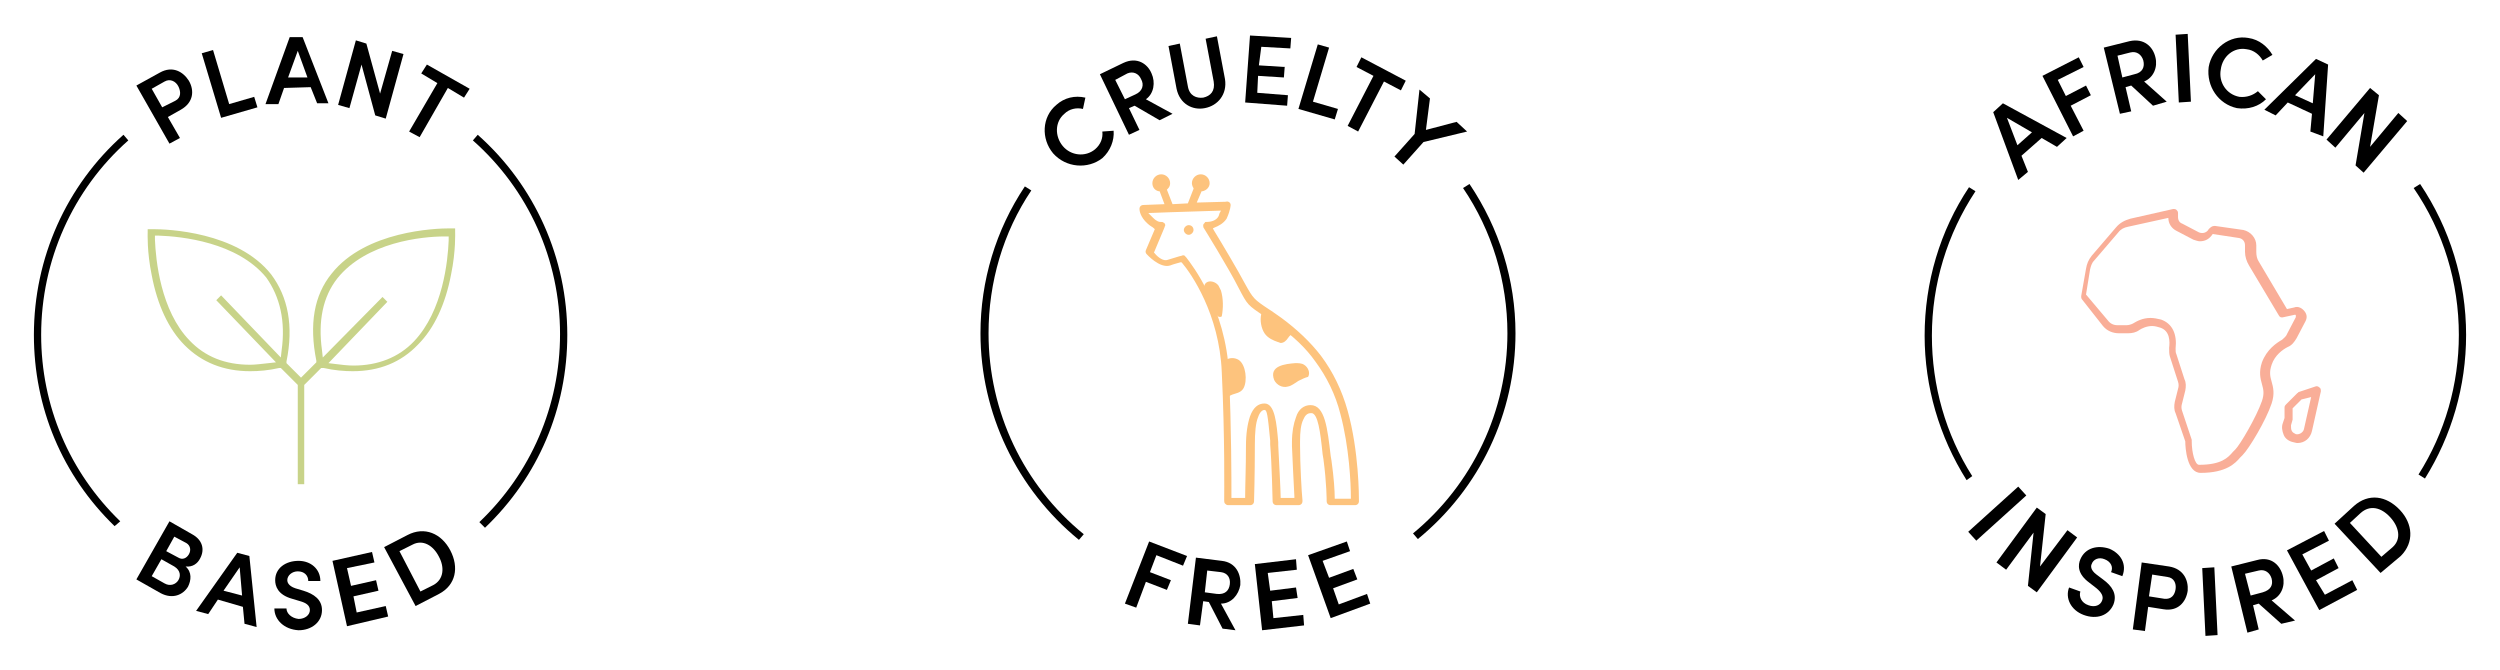 <?xml version="1.0" encoding="utf-8"?>
<!-- Generator: Adobe Illustrator 26.0.3, SVG Export Plug-In . SVG Version: 6.00 Build 0)  -->
<svg version="1.1" id="Layer_1" xmlns="http://www.w3.org/2000/svg" xmlns:xlink="http://www.w3.org/1999/xlink" x="0px" y="0px"
	 viewBox="0 0 309.8 83" style="enable-background:new 0 0 309.8 83;" xml:space="preserve">
<style type="text/css">
	.st0{fill:#C8D389;}
	.st1{fill:#FDC37D;}
	.st2{fill:#F9AE98;}
</style>
<g>
	<g>
		<g>
			<g>
				<g>
					<path d="M19.8,9c1.6-0.9,2.9-0.1,3.6,1c0.7,1.2,0.6,2.7-1,3.6l-1.6,0.9l1.5,2.6L21,17.8l-4.1-7.2L19.8,9z M21.7,12.5
						c0.8-0.4,0.7-1.2,0.4-1.8c-0.3-0.6-1-1-1.7-0.6L18.8,11l1.3,2.3L21.7,12.5z"/>
				</g>
				<g>
					<path d="M28.4,12.9l3.1-0.9l0.4,1.3l-4.5,1.3L25,6.6l1.4-0.4L28.4,12.9z"/>
				</g>
				<g>
					<path d="M39.3,12.8l-0.8-2l-3.3,0.1l-0.7,2l-1.6,0l3-8.3l1.6,0l3.2,8.2L39.3,12.8z M35.7,9.6l2.4,0l-1.2-3.3L35.7,9.6z"/>
				</g>
				<g>
					<path d="M48.6,6.3L50,6.7l-2.2,8l-1.3-0.4l-1.7-6.3l-1.5,5.4l-1.4-0.4l2.2-8l1.3,0.4l1.7,6.2L48.6,6.3z"/>
				</g>
				<g>
					<path d="M58.2,11l-0.7,1.1l-2-1.2L52,17l-1.3-0.7l3.5-6l-2-1.2l0.7-1.1L58.2,11z"/>
				</g>
			</g>
			<g>
				<g>
					<path d="M23.3,72.7c-0.6,1-1.9,1.6-3.4,0.8l-3-1.7l4.1-7.2l2.8,1.6c1.3,0.7,1.6,1.9,1,3c-0.3,0.6-0.9,1.1-1.8,1
						C23.8,70.9,23.7,71.9,23.3,72.7z M20.4,72.3c0.7,0.4,1.4,0.1,1.7-0.4c0.3-0.5,0.3-1.2-0.5-1.7L20,69.3l-1.2,2.1L20.4,72.3z
						 M23.1,67.3l-1.5-0.8l-1,1.8l1.5,0.8c0.5,0.3,1,0.1,1.3-0.4C23.7,68.2,23.6,67.6,23.1,67.3z"/>
				</g>
				<g>
					<path d="M30.3,77.3l-0.2-2.1L27,74.3l-1.2,1.8l-1.5-0.4l5.1-7.2l1.5,0.4l0.9,8.8L30.3,77.3z M27.7,73.2l2.3,0.6l-0.3-3.5
						L27.7,73.2z"/>
				</g>
				<g>
					<path d="M34,75.4l1.5,0c0,0.6,0.6,1.2,1.5,1.3c0.8,0,1.4-0.5,1.4-1.1c0-0.6-0.5-0.9-1.2-1.1l-1-0.3c-1.8-0.5-2.1-1.6-2.1-2.3
						c0-1.5,1.3-2.4,2.9-2.4c1.5,0,2.7,1,2.7,2.5l-1.5,0c0-0.7-0.5-1.2-1.3-1.2c-0.7,0-1.3,0.5-1.3,1.1c0,0.2,0.1,0.7,1,1l1,0.3
						c1.3,0.4,2.3,1.1,2.3,2.4c0,1.5-1.3,2.5-2.9,2.5C35.2,78,34,76.8,34,75.4z"/>
				</g>
				<g>
					<path d="M44.2,75.9l3.6-0.8l0.3,1.3l-5.1,1.2l-1.8-8.1l4.9-1.1l0.3,1.3L43,70.4l0.5,2.2l3.1-0.7l0.3,1.3l-3.1,0.7L44.2,75.9z"
						/>
				</g>
				<g>
					<path d="M50.5,66.3c2.1-1.1,4.2-0.2,5.3,1.9c1.1,2.1,0.7,4.3-1.4,5.4l-2.9,1.5l-3.9-7.3L50.5,66.3z M53.7,72.5
						c1.3-0.7,1.4-2.2,0.7-3.5c-0.7-1.4-2-2.2-3.3-1.5l-1.6,0.8l2.6,5L53.7,72.5z"/>
				</g>
			</g>
			<g>
				<path d="M60.1,65.4l-0.7-0.7c6.4-6.1,10-14.4,10-23.3c0-9.2-3.9-17.9-10.8-24l0.6-0.7C66.3,23,70.3,32,70.3,41.5
					C70.3,50.6,66.7,59.1,60.1,65.4z"/>
			</g>
			<g>
				<path d="M14.2,65.2c-6.5-6.3-10-14.7-10-23.7C4.2,32,8.2,23,15.3,16.7l0.6,0.7C9,23.5,5.1,32.3,5.1,41.5c0,8.8,3.5,17,9.8,23.1
					L14.2,65.2z"/>
			</g>
		</g>
		<path class="st0" d="M40.1,45.6c1.3,0.3,2.6,0.4,3.6,0.4c3.3,0,6-1.1,8.1-3.3c2-2,3.4-5,4.1-8.7c0.6-2.9,0.5-5.2,0.5-5.3l0-0.4
			l-0.7,0c-1.7,0-10.4,0.3-14.6,5.6c-2.2,2.7-2.8,6.3-1.9,10.8l0,0.2l0,0l-1.9,1.9l-0.1-0.1L35.5,45l0-0.2c0.9-4.4,0.2-8-1.9-10.8
			c-4.2-5.3-12.9-5.6-14.6-5.6l-0.7,0l0,0.4c0,0.1-0.1,2.4,0.5,5.3c0.7,3.7,2.1,6.7,4.1,8.7C25,44.9,27.7,46,31,46
			c1.1,0,2.3-0.1,3.6-0.4l0.2,0l0,0l2.1,2.1V60h0.8V47.7l2.1-2.1L40.1,45.6z M34.9,43.4l-0.1,0.9l-0.1-0.1l-7.3-7.6l-0.6,0.6
			l7.4,7.7L33.3,45c-0.9,0.1-1.7,0.2-2.3,0.2c-3.1,0-5.6-1-7.5-3c-3.6-3.7-4.2-10-4.3-12.5l0-0.5l0.5,0c2.8,0.1,9.7,0.8,13.3,5.2
			C34.7,36.8,35.4,39.8,34.9,43.4z M41.8,34.5c3.6-4.5,10.5-5.2,13.3-5.2l0.5,0l0,0.5c-0.1,2.5-0.7,8.7-4.3,12.5c-1.9,2-4.5,3-7.5,3
			c-0.7,0-1.5-0.1-2.3-0.2l-0.8-0.1l0.1-0.1l7.2-7.5l-0.6-0.6L40,44.3l-0.1-0.9C39.4,39.8,40,36.8,41.8,34.5z"/>
	</g>
	<g>
		<g>
			<g>
				<g>
					<path d="M133.7,66.9c-7.7-6.3-12.2-15.7-12.2-25.6c0-6.5,1.9-12.8,5.5-18.2l0.8,0.5c-3.5,5.2-5.3,11.4-5.3,17.7
						c0,9.7,4.3,18.8,11.8,24.9L133.7,66.9z"/>
				</g>
				<g>
					<path d="M175.7,66.8l-0.6-0.7c7.4-6.1,11.7-15.2,11.7-24.8c0-6.4-1.9-12.7-5.5-18l0.8-0.5c3.7,5.5,5.7,11.9,5.7,18.5
						C187.8,51.2,183.4,60.5,175.7,66.8z"/>
				</g>
				<g>
					<g>
						<path d="M130.5,19c-1.5-1.8-1.4-4.5,0.4-6c1-0.9,2.3-1.2,3.6-0.9l-0.3,1.4c-0.8-0.2-1.7,0-2.3,0.6c-1.2,1-1.2,2.8-0.2,4
							c1,1.2,2.8,1.4,4,0.4c0.7-0.6,1-1.4,0.9-2.2l1.4-0.1c0.1,1.2-0.4,2.5-1.4,3.4C134.8,21,132.1,20.8,130.5,19z"/>
					</g>
					<g>
						<path d="M143.7,14.9l-3.1-1.8l-0.7,0.3l1.3,2.7l-1.3,0.6l-3.6-7.5l2.9-1.4c1.7-0.8,3,0.1,3.5,1.3c0.5,1.1,0.3,2.5-0.7,3.2
							l3.3,1.8L143.7,14.9z M138.2,9.9l1.2,2.4l1.3-0.6c0.9-0.4,1.1-1.2,0.7-1.9c-0.3-0.7-1-1-1.7-0.7L138.2,9.9z"/>
					</g>
					<g>
						<path d="M145.8,11l-1-5.3l1.4-0.3l1,5.3c0.2,1.2,1.1,1.5,1.9,1.4c0.9-0.2,1.5-0.8,1.3-2l-1-5.3l1.4-0.3l1,5.3
							c0.3,1.9-0.9,3.3-2.5,3.6C147.8,13.7,146.2,12.9,145.8,11z"/>
					</g>
					<g>
						<path d="M155.8,11.5l3.8,0.3l-0.1,1.3l-5.2-0.4l0.6-8.3l5.1,0.3l-0.1,1.3l-3.6-0.2L156,8.1l3.2,0.2l-0.1,1.3l-3.2-0.2
							L155.8,11.5z"/>
					</g>
					<g>
						<path d="M162.7,12.6l3.1,0.9l-0.4,1.3l-4.5-1.3l2.4-8l1.4,0.4L162.7,12.6z"/>
					</g>
					<g>
						<path d="M174.2,10l-0.6,1.2l-2.1-1.1l-3.2,6.2l-1.3-0.7l3.2-6.2l-2.1-1.1l0.6-1.2L174.2,10z"/>
					</g>
					<g>
						<path d="M180.5,15.1l1.3,1.2l-5.4,1.3l-2.5,2.8l-1.1-1l2.5-2.8l0.6-5.5l1.3,1.1l-0.5,3.9L180.5,15.1z"/>
					</g>
				</g>
				<g>
					<g>
						<path d="M146.6,70.1l-3.3-1.3l-0.8,2.1l2.6,1l-0.5,1.2l-2.6-1l-1.2,3.2l-1.4-0.5l3-7.7l4.7,1.8L146.6,70.1z"/>
					</g>
					<g>
						<path d="M151.5,77.9l-1.7-3.3l-0.7-0.1l-0.4,3l-1.5-0.2l1-8.2l3.2,0.4c1.8,0.2,2.4,1.7,2.3,3c-0.2,1.2-1.1,2.3-2.4,2.3
							l1.8,3.3L151.5,77.9z M149.6,70.7l-0.3,2.7l1.5,0.2c1,0.1,1.5-0.4,1.6-1.2c0.1-0.8-0.3-1.4-1.1-1.5L149.6,70.7z"/>
					</g>
					<g>
						<path d="M157.8,76.6l3.7-0.4l0.1,1.3l-5.2,0.6l-0.9-8.2l5.1-0.6l0.1,1.3l-3.6,0.4l0.3,2.2l3.2-0.4l0.2,1.3l-3.2,0.4
							L157.8,76.6z"/>
					</g>
					<g>
						<path d="M165.9,74.9l3.5-1.3l0.4,1.2l-4.9,1.8l-2.8-7.8l4.8-1.7l0.4,1.2l-3.4,1.2l0.8,2.1l3-1.1l0.5,1.3l-3,1.1L165.9,74.9z"
							/>
					</g>
				</g>
			</g>
		</g>
		<g>
			<path class="st1" d="M162.6,51.2c0.7,0.2,1,2.1,1.3,5.1l0.1,0.6c0.4,3,0.4,5.1,0.4,5.2c0,0.3,0.2,0.5,0.5,0.5h3
				c0.3,0,0.5-0.2,0.5-0.5c0,0,0,0,0,0c0-0.6,0-6.2-1.4-11.2c-0.7-2.5-1.8-4.8-3.3-6.8c-1.3-1.7-3-3.3-4.9-4.7
				c-0.6-0.4-1.1-0.8-1.6-1.1c-1.8-1.2-1.9-1.3-2.9-3.1c-0.9-1.7-2.8-4.9-3.9-6.7l-0.1-0.2l0.2-0.1c0.5-0.2,1.1-0.5,1.5-1.1
				c0.5-1.1,0.5-1.7,0.5-1.7c0-0.3-0.3-0.5-0.6-0.4l-3.6,0.1l0.6-1.4l0.1,0c0.5-0.1,0.9-0.5,0.9-1c0-0.6-0.5-1.1-1.1-1.1
				s-1.1,0.5-1.1,1.1c0,0.2,0.1,0.5,0.2,0.6l0,0.1l-0.7,1.8l-1.9,0.1l-0.7-1.8l0.1-0.1c0.2-0.2,0.3-0.4,0.3-0.7
				c0-0.6-0.5-1.1-1.1-1.1s-1.1,0.5-1.1,1.1c0,0.5,0.3,0.9,0.8,1l0.1,0l0.6,1.6l-2.6,0.1c-0.3,0-0.5,0.2-0.5,0.5v0
				c0,0.2,0.1,1,1,1.8c0.3,0.3,0.6,0.4,0.8,0.6l0.1,0.1L142,31c-0.1,0.2,0,0.4,0.1,0.5c0,0,1.6,1.8,2.9,1.4c0.5-0.2,1-0.3,1.3-0.4
				l0.1,0l0.1,0.1c1.1,1.3,4.6,6.3,4.9,13.5c0.4,8.2,0.3,15.1,0.3,15.9c0,0.1,0,0.3,0.1,0.4c0.1,0.1,0.2,0.2,0.4,0.2l0.1,0h2.6
				c0.3,0,0.5-0.2,0.5-0.5c0-0.1,0.1-3.1,0.1-7c0-1.5,0.1-2.7,0.4-3.4c0.2-0.6,0.5-0.9,0.8-0.9c0.3,0,0.4,0.6,0.7,3.8l0,0.5
				c0.2,2.3,0.3,7,0.3,7c0,0.3,0.2,0.5,0.5,0.5l2.7,0c0.3,0,0.5-0.2,0.5-0.5c0,0,0,0,0-0.1c-0.1-0.9-0.3-4.5-0.3-6.8
				c0-0.1,0-0.3,0-0.5c0-1.2,0.1-2.1,0.4-2.7c0.2-0.5,0.5-0.8,0.9-0.8L162.6,51.2L162.6,51.2z M162.4,50.2c-0.8,0-1.5,0.5-1.8,1.5
				c-0.3,0.8-0.5,1.8-0.5,3.1c0,0.1,0,0.3,0,0.5c0.1,1.9,0.2,4.7,0.3,6.2l0,0.2h-1.7l0-0.1c0-0.7-0.2-4.5-0.3-6.4l0-0.4
				c-0.2-2.3-0.4-4.8-1.7-4.8c-0.8,0-1.4,0.5-1.8,1.6c-0.3,0.9-0.5,2.1-0.5,3.7c0,2.6-0.1,4.9-0.1,6.3l0,0.1h-1.7v-0.1
				c0-2.3,0-8.3-0.3-15.3c-0.4-8.1-4.6-13.5-5.3-14.4h0l-0.1-0.1c-0.1-0.2-0.3-0.2-0.5-0.1l0,0c-0.1,0-0.7,0.2-1.7,0.5
				c-0.5,0.2-1.2-0.3-1.6-0.8l-0.1-0.1l1.3-3.1c0-0.1,0.1-0.2,0.1-0.3c0-0.1-0.1-0.3-0.2-0.3c-0.1-0.1-0.2-0.1-0.4-0.1
				c-0.1,0-0.4,0-0.9-0.5c-0.1-0.1-0.3-0.3-0.4-0.4l-0.2-0.2l2.7-0.1l6.3-0.2l-0.1,0.2c-0.1,0.1-0.1,0.3-0.2,0.5
				c-0.3,0.6-1.1,0.7-1.4,0.7v0l-0.1,0c-0.1,0-0.2,0-0.2,0.1c-0.1,0.1-0.2,0.2-0.2,0.3c0,0.1,0,0.3,0.1,0.4c0,0,3.1,5,4.3,7.4
				c1.1,2.1,1.1,2.1,3.2,3.5c0.4,0.3,0.9,0.6,1.6,1.1c1.9,1.3,3.5,2.8,4.7,4.5c1.4,1.9,2.5,4.1,3.1,6.5c1.1,4.1,1.3,8.6,1.3,10.4
				l0,0.1h-2l0-0.1c0-0.8-0.1-2.5-0.4-4.6l-0.1-0.6C164.5,53.1,164.2,50.2,162.4,50.2L162.4,50.2z"/>
			<path class="st1" d="M147.3,27.9c0.4,0,0.6,0.3,0.6,0.6s-0.3,0.6-0.6,0.6s-0.6-0.3-0.6-0.6S147,27.9,147.3,27.9L147.3,27.9z"/>
			<path class="st1" d="M156.7,41.3c0.4,0.6,1.1,0.9,1.7,1.1c0.1,0,0.2,0.1,0.3,0.1c0.4,0,0.7-0.3,0.9-0.6c0.2-0.3,0.5-0.6,0.9-0.7
				c-0.6-0.4-1.2-0.8-1.8-1.3c-0.3-0.3-0.5-0.6-0.8-0.8c-0.6-0.5-1.3-1.1-1.6-0.2C156.1,39.7,156.3,40.7,156.7,41.3z"/>
			<path class="st1" d="M151,35.4c0.1,0.2,0.2,0.4,0.3,0.6c0.3,1,0.3,2.2,0.1,3.2c-0.1,0.1-0.3,0.1-0.5,0c-0.1-0.1-0.2-0.3-0.3-0.4
				c-0.4-0.8-1.4-2.1-1.4-3.1C149.2,34.6,150.5,34.7,151,35.4z"/>
			<path class="st1" d="M154.1,48.1c-0.5,0.9-1.7,0.5-2.1,1.4c-0.1-0.2-0.1-0.5-0.1-0.8c0-1.4,0-2.7,0-4.1c0.5-0.3,1.1-0.3,1.6,0
				C154.4,45.2,154.6,47.2,154.1,48.1z"/>
			<path class="st1" d="M157.9,47.1c0.3,0.6,1,1,1.7,0.8c0.5-0.1,0.8-0.4,1.3-0.7c0.4-0.2,0.8-0.4,1.2-0.5c0.3-0.5,0-1.2-0.5-1.5
				c-0.3-0.2-0.7-0.2-1.1-0.2C159.3,45.1,157.2,45.3,157.9,47.1z"/>
		</g>
	</g>
	<g>
		<g>
			<g>
				<path d="M243.9,65.9l6.2-5.6l1,1.1l-6.2,5.6L243.9,65.9z"/>
			</g>
			<g>
				<path d="M256.2,65.7l1.2,0.9l-5,6.8l-1.1-0.8L252,66l-3.4,4.6l-1.2-0.9l5-6.8l1.1,0.8l-0.7,6.5L256.2,65.7z"/>
			</g>
			<g>
				<path d="M256.4,72.8l1.4,0.5c-0.2,0.6,0.1,1.4,1,1.7c0.8,0.3,1.5,0,1.7-0.6c0.2-0.5-0.1-1-0.7-1.5l-0.9-0.7
					c-1.5-1.1-1.4-2.2-1.1-2.9c0.6-1.4,2.1-1.8,3.6-1.3c1.4,0.6,2.2,1.9,1.6,3.4l-1.4-0.5c0.3-0.6,0-1.3-0.8-1.6
					c-0.7-0.3-1.4,0-1.6,0.6c-0.1,0.2-0.2,0.7,0.6,1.3l0.8,0.6c1.1,0.8,1.8,1.8,1.3,3.1c-0.6,1.4-2.1,1.9-3.7,1.3
					C256.6,75.6,255.9,74.1,256.4,72.8z"/>
			</g>
			<g>
				<path d="M268.8,70.2c1.8,0.3,2.4,1.7,2.3,3c-0.2,1.4-1.2,2.6-3,2.3l-1.9-0.3l-0.4,3l-1.5-0.2l1.1-8.3L268.8,70.2z M268.2,74.2
					c0.9,0.1,1.3-0.5,1.4-1.2c0.1-0.7-0.2-1.4-1-1.5l-1.9-0.3l-0.4,2.7L268.2,74.2z"/>
			</g>
			<g>
				<path d="M273.3,78.8l-0.4-8.4l1.5-0.1l0.4,8.4L273.3,78.8z"/>
			</g>
			<g>
				<path d="M282.7,77.3l-2.8-2.5l-0.7,0.2l0.7,3l-1.4,0.4l-2-8.2l3.2-0.8c1.8-0.5,2.9,0.7,3.2,2c0.3,1.2-0.2,2.5-1.4,3l2.9,2.5
					L282.7,77.3z M278.2,71.1l0.7,2.7l1.5-0.4c1-0.3,1.3-0.9,1.1-1.7c-0.2-0.7-0.8-1.2-1.6-1L278.2,71.1z"/>
			</g>
			<g>
				<path d="M288.1,73.7l3.4-1.8l0.6,1.2l-4.7,2.5l-4-7.4l4.6-2.4l0.6,1.2l-3.3,1.7l1.1,2l2.8-1.5l0.6,1.2l-2.8,1.5L288.1,73.7z"/>
			</g>
			<g>
				<path d="M291.7,62.7c1.8-1.6,4-1.3,5.7,0.5c1.6,1.7,1.8,4,0.1,5.7L295,71l-5.7-6.1L291.7,62.7z M296.5,67.8
					c1.1-1,0.8-2.5-0.3-3.7c-1.1-1.2-2.5-1.6-3.7-0.5l-1.3,1.2l3.9,4.2L296.5,67.8z"/>
			</g>
		</g>
		<g>
			<g>
				<g>
					<g>
						<path d="M243.7,59.5c-3.4-5.4-5.2-11.6-5.2-17.9c0-6.6,1.9-13,5.5-18.4l0.8,0.5c-3.5,5.3-5.4,11.5-5.4,17.9
							c0,6.2,1.7,12.2,5,17.4L243.7,59.5z"/>
					</g>
					<g>
						<path d="M300.5,59.3l-0.8-0.5c3.3-5.2,5-11.2,5-17.3c0-6.5-1.9-12.8-5.6-18.2l0.8-0.5c3.7,5.5,5.7,12,5.7,18.7
							C305.6,47.9,303.8,54,300.5,59.3z"/>
					</g>
					<g>
						<g>
							<path d="M254.9,18.2l-1.9-1.1l-2.5,2.2l0.8,2l-1.2,1l-3.1-8.4l1.2-1.1l7.9,4.3L254.9,18.2z M250,18l1.8-1.6l-3.1-1.8L250,18z
								"/>
						</g>
						<g>
							<path d="M258.2,8.3L255,9.9l1,2l2.5-1.3l0.6,1.2l-2.5,1.3l1.6,3.1l-1.3,0.7l-3.8-7.5l4.5-2.3L258.2,8.3z"/>
						</g>
						<g>
							<path d="M266.8,13.1l-2.7-2.5l-0.7,0.2l0.7,3l-1.4,0.3l-2-8.2l3.2-0.8c1.8-0.4,2.9,0.7,3.2,2c0.3,1.2-0.2,2.5-1.4,3l2.8,2.5
								L266.8,13.1z M262.4,6.9l0.6,2.7l1.5-0.4c1-0.2,1.3-0.9,1.1-1.7c-0.2-0.7-0.8-1.2-1.6-1L262.4,6.9z"/>
						</g>
						<g>
							<path d="M270,12.7l-0.4-8.4l1.5-0.1l0.4,8.4L270,12.7z"/>
						</g>
						<g>
							<path d="M273.7,8.3c0.4-2.3,2.6-4,4.9-3.6c1.4,0.2,2.4,1.1,3,2.1l-1.2,0.7c-0.4-0.7-1.1-1.3-2-1.4c-1.6-0.3-3,0.9-3.2,2.5
								c-0.3,1.6,0.7,3.1,2.3,3.4c0.9,0.1,1.7-0.2,2.3-0.7l1,1c-0.9,0.9-2.2,1.3-3.6,1.1C274.9,12.9,273.4,10.7,273.7,8.3z"/>
						</g>
						<g>
							<path d="M286.3,16.3l0.2-2.2l-3-1.4l-1.5,1.6l-1.4-0.7l6.4-6.3l1.5,0.7l-0.6,8.9L286.3,16.3z M284.4,11.8l2.2,1l0.3-3.6
								L284.4,11.8z"/>
						</g>
						<g>
							<path d="M297.2,14l1.1,1l-5.4,6.4l-1-0.9l1.1-6.5l-3.6,4.3l-1.1-1l5.4-6.4l1.1,0.9l-1.1,6.4L297.2,14z"/>
						</g>
					</g>
				</g>
			</g>
			<g>
				<g>
					<g>
						<path class="st2" d="M260.6,40.4c0.5,0.6,1.2,0.9,2,0.9h1.1c0.5,0,1-0.1,1.4-0.4c0.3-0.2,0.9-0.5,1.6-0.5c0.3,0,0.7,0.1,1,0.2
							c1.2,0.4,1.2,1.7,1.1,2.5c0,0.4,0,0.8,0.1,1.1l1,3.1c0.1,0.3,0.1,0.6,0,0.9l-0.4,1.6c-0.1,0.5-0.1,1,0.1,1.4l1.2,3.5
							c0,0.8,0.2,3.9,1.9,3.9c3.2,0,4.3-1.2,4.9-1.9c0.1-0.1,0.2-0.2,0.3-0.3c0.8-0.8,2.9-4.3,3.6-6.4c0.4-1.2,0.2-2,0-2.7
							c-0.2-0.7-0.3-1.2,0-2.1c0.4-1.2,1.4-1.9,2-2.2c0.5-0.2,0.8-0.6,1.1-1.1l1.1-2.1c0.2-0.4,0.2-0.8-0.1-1.2
							c-0.3-0.4-0.8-0.7-1.3-0.5l-0.9,0.2l-3.5-5.9c-0.2-0.3-0.3-0.7-0.3-1.2v-0.8c0-0.9-0.7-1.7-1.6-1.9l-3.5-0.5c0,0-0.1,0-0.1,0
							c-0.3,0-0.5,0.2-0.7,0.4c-0.2,0.4-0.7,0.6-1.2,0.4l-2.1-1.1c-0.3-0.1-0.5-0.4-0.5-0.8v-0.5c0-0.2-0.1-0.3-0.2-0.4
							c-0.1-0.1-0.3-0.1-0.4-0.1l-5.3,1.2c-0.7,0.2-1.3,0.5-1.8,1.1l-3,3.5c-0.4,0.5-0.6,1-0.7,1.6l-0.6,3.4c0,0.1,0,0.3,0.1,0.4
							L260.6,40.4z M268.7,27c0,0.7,0.4,1.3,1,1.6l2.1,1.1c0.3,0.1,0.6,0.2,0.8,0.2c0.7,0,1.2-0.3,1.6-0.9l3.3,0.5
							c0.4,0.1,0.7,0.4,0.7,0.9v0.8c0,0.6,0.2,1.2,0.5,1.7l3.7,6.2c0.1,0.2,0.3,0.3,0.6,0.2l1.4-0.3c0.1,0,0.1,0.1,0.1,0.1
							c0,0.1,0,0.1,0,0.2l-1.1,2.1c-0.1,0.3-0.4,0.5-0.6,0.7c-0.7,0.4-1.9,1.2-2.5,2.8c-0.4,1.2-0.2,2,0,2.7c0.2,0.7,0.3,1.2,0,2.1
							c-0.7,2-2.7,5.4-3.3,6c-0.1,0.1-0.2,0.2-0.3,0.3c-0.6,0.7-1.4,1.6-4.2,1.6c-0.5,0-0.9-1.5-0.9-2.9c0-0.1,0-0.1,0-0.2l-1.2-3.6
							c-0.1-0.3-0.1-0.6,0-0.9l0.4-1.6c0.1-0.5,0.1-1-0.1-1.4l-1-3.1c-0.1-0.2-0.1-0.4-0.1-0.7c0.2-1.8-0.4-3.1-1.8-3.6
							c-0.4-0.1-0.9-0.2-1.3-0.2c-1,0-1.7,0.4-2.2,0.7c-0.2,0.1-0.5,0.2-0.8,0.2h-1.1c-0.5,0-0.9-0.2-1.2-0.6l-2.7-3.2l0.5-3.1
							c0.1-0.4,0.2-0.8,0.5-1.1l3-3.5c0.3-0.4,0.7-0.6,1.2-0.7L268.7,27z"/>
					</g>
					<g>
						<path class="st2" d="M284.7,48.7l-1.4,1.4c-0.1,0.1-0.2,0.2-0.2,0.4v1.3l-0.2,0.6c-0.2,0.5-0.1,1,0.1,1.5
							c0.2,0.5,0.7,0.8,1.2,0.9c0.1,0,0.3,0.1,0.5,0.1c0.9,0,1.6-0.6,1.8-1.5l1.1-4.9c0-0.2,0-0.4-0.2-0.5c-0.1-0.1-0.3-0.2-0.5-0.1
							l-2.1,0.7C284.8,48.6,284.8,48.7,284.7,48.7z M286.4,49.2l-0.9,4c-0.1,0.4-0.6,0.7-1,0.6c-0.2-0.1-0.4-0.2-0.5-0.4
							c-0.1-0.2-0.1-0.4-0.1-0.7l0.2-0.7c0-0.1,0-0.1,0-0.2v-1.2l1.1-1.1L286.4,49.2z"/>
					</g>
				</g>
			</g>
		</g>
	</g>
</g>
</svg>
